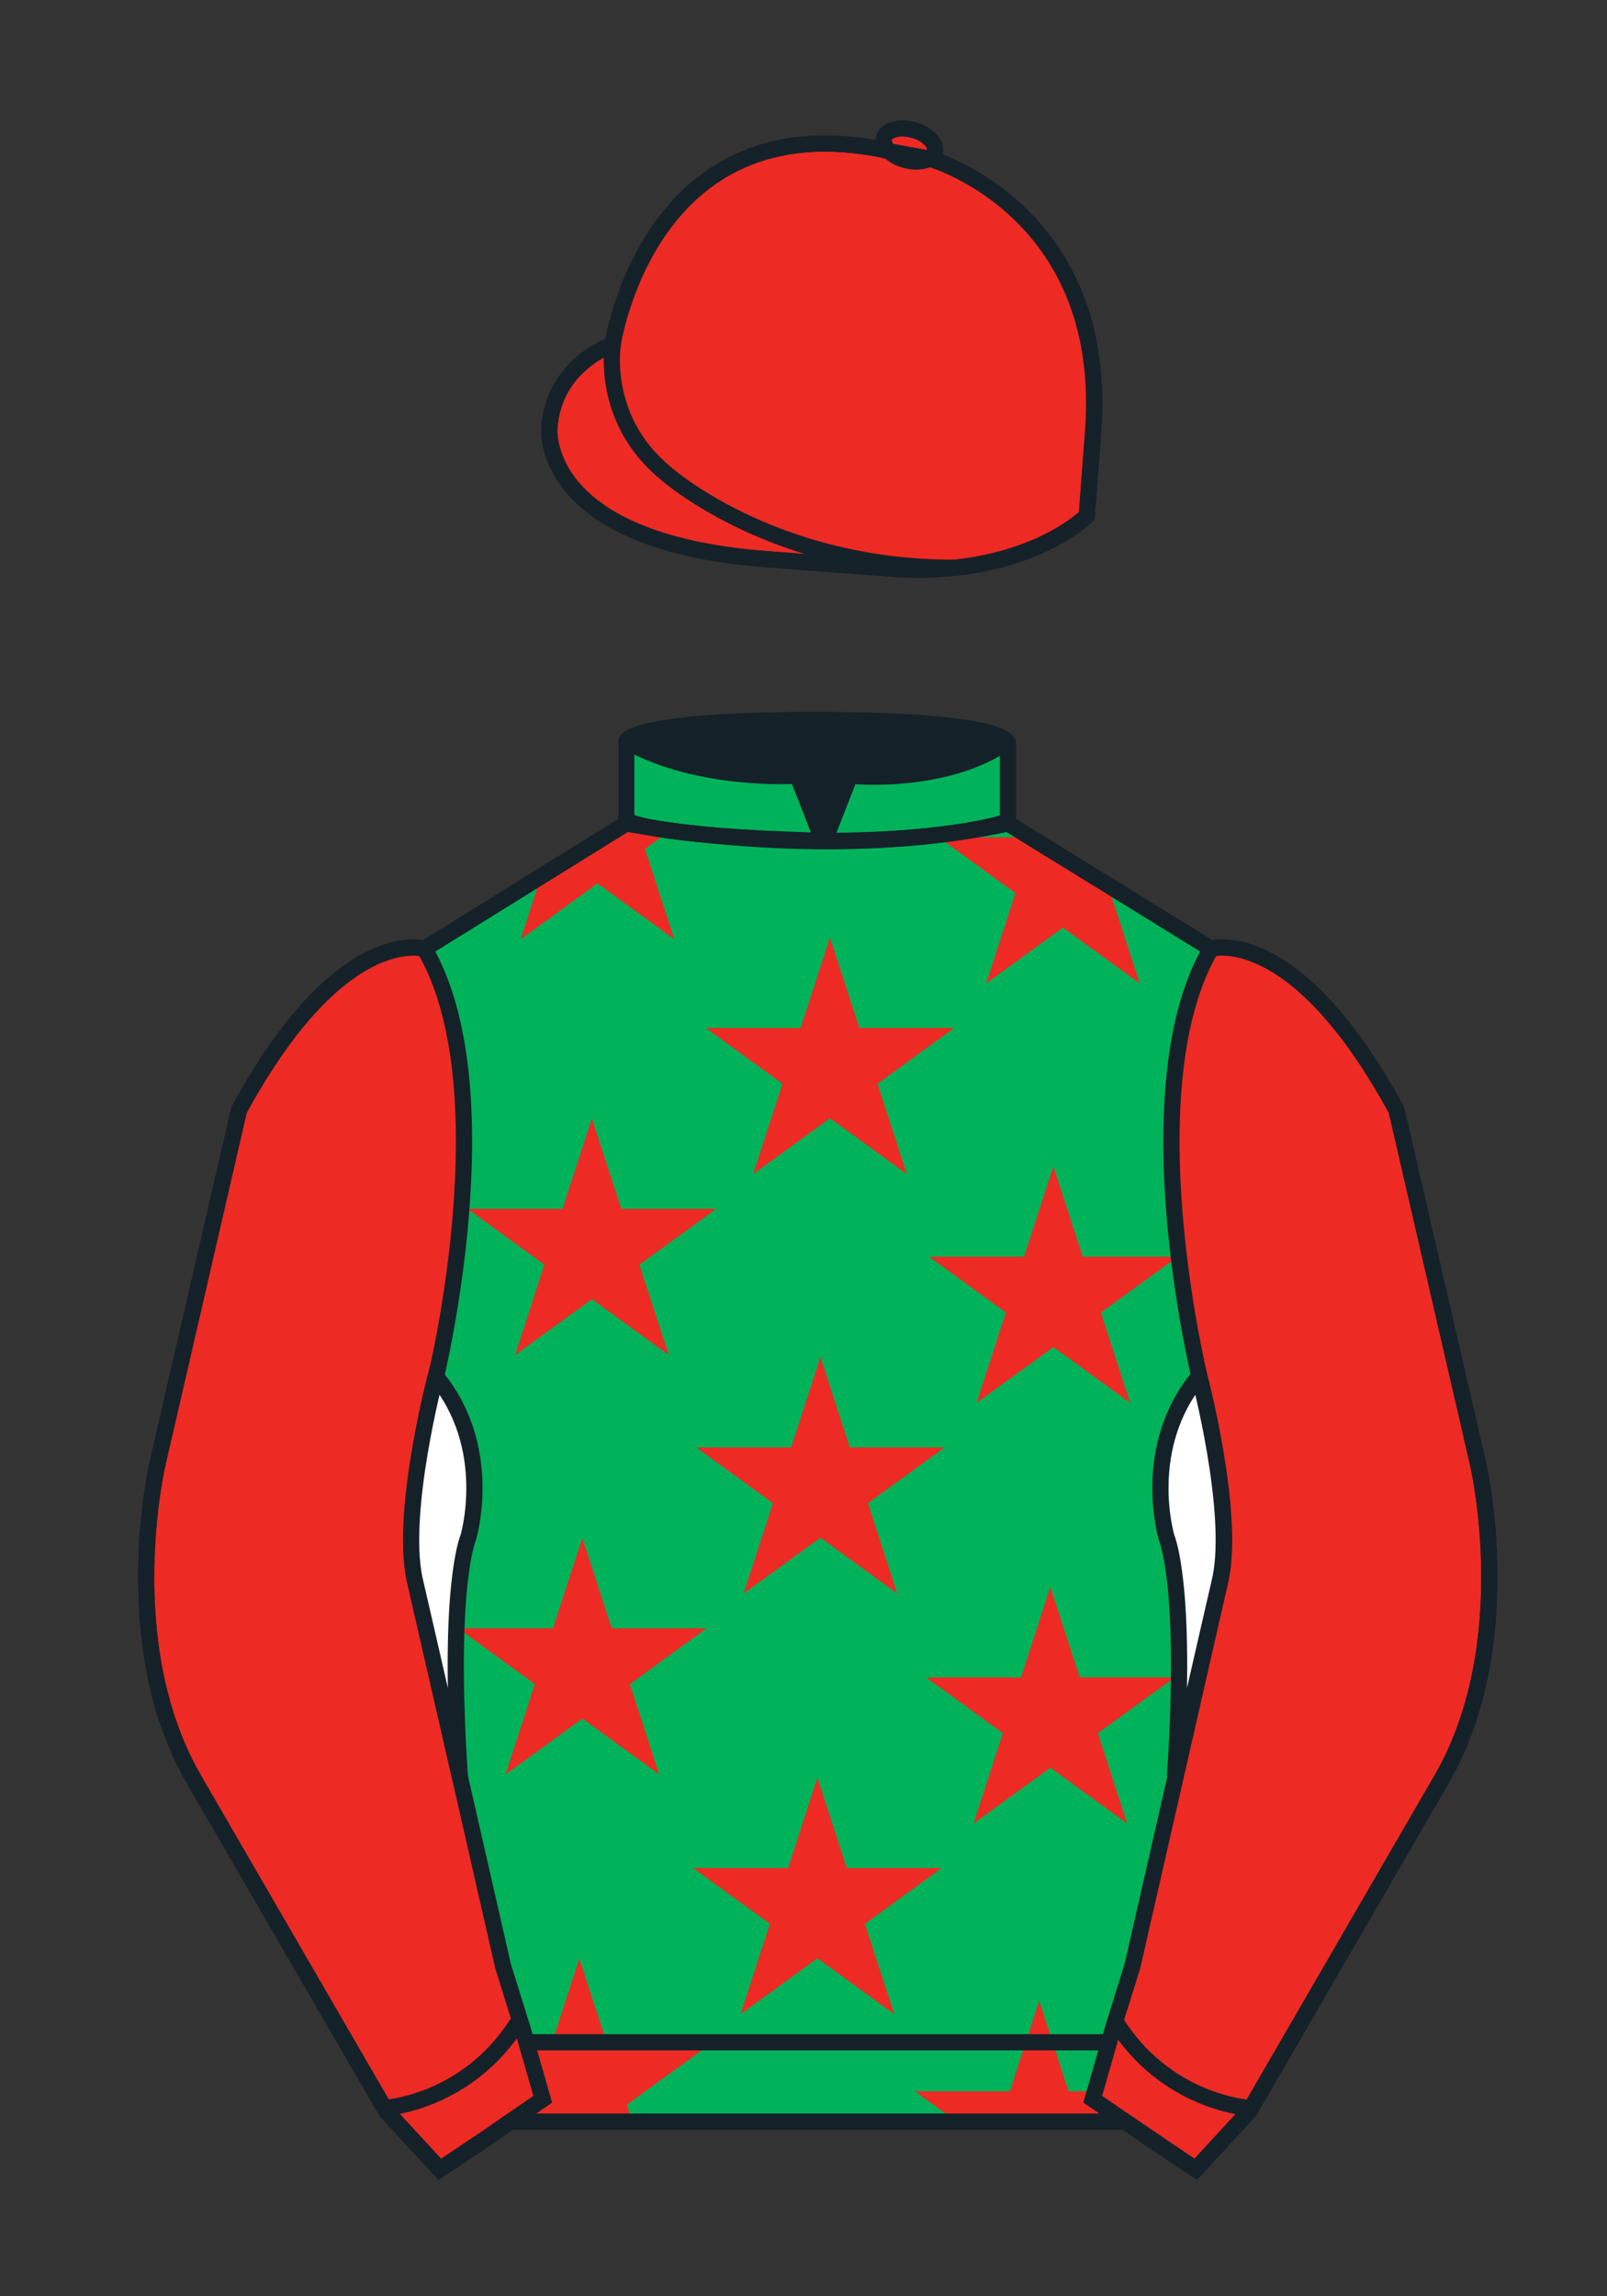 <?xml version="1.0" encoding="iso-8859-1"?>
<!-- Generator: Adobe Illustrator 25.3.0, SVG Export Plug-In . SVG Version: 6.00 Build 0)  -->
<svg version="1.1" id="Cap_x0028_COLOUR_x0029_" xmlns="http://www.w3.org/2000/svg" xmlns:xlink="http://www.w3.org/1999/xlink"
	 x="0px" y="0px" viewBox="0 0 99.213 141.732" style="enable-background:new 0 0 99.213 141.732;" xml:space="preserve">
<rect x="0" y="0" width="99.213" height="141.732" fill="#333333" stroke="none"/>
<g>
	<path style="fill:#EE2A24;" d="M57.483,9.819c0,0,11.045,3.168,10.006,16.831l-0.299,3.929l-0.098,1.266
		c0,0-3.853,3.878-12.191,3.244l-7.594-0.578c-14.145-1.076-13.389-8.132-13.389-8.132c0.299-3.929,3.901-5.104,3.901-5.104
		S40.012,6.295,54.54,9.243l0.391,0.107L57.483,9.819z"/>
	<path style="fill:#EE2A24;" d="M57.483,9.819c0,0,11.045,3.168,10.006,16.831l-0.299,3.929l-0.098,1.266
		c0,0-3.853,3.878-12.191,3.244l-7.594-0.578c-14.145-1.076-13.389-8.132-13.389-8.132c0.299-3.929,3.901-5.104,3.901-5.104
		S40.012,6.295,54.54,9.243l0.391,0.107L57.483,9.819z"/>
	<path style="fill:#EE2A24;" d="M57.708,9.382c0.143-0.51-0.443-1.119-1.309-1.358c-0.863-0.239-1.678-0.019-1.82,0.491
		c-0.143,0.511,0.445,1.119,1.309,1.358C56.751,10.112,57.567,9.893,57.708,9.382z"/>
</g>
<path style="fill:none;stroke:#152128;" d="M37.852,21.125c0,0-0.885,4.697,3.249,8.084c0,0,6.546,5.866,17.812,5.834"/>
<g>
	<path style="fill:none;stroke:#152128;" d="M57.483,9.819c0,0,11.045,3.168,10.006,16.832l-0.299,3.929l-0.098,1.267
		c0,0-3.853,3.877-12.191,3.244l-7.594-0.578c-14.145-1.076-13.389-8.132-13.389-8.132c0.299-3.929,3.901-5.104,3.901-5.104
		S40.012,6.295,54.54,9.243l0.391,0.107L57.483,9.819z"/>
	<path style="fill:none;stroke:#152128;" d="M57.483,9.819c0,0,11.045,3.168,10.006,16.832l-0.299,3.929l-0.098,1.267
		c0,0-3.853,3.877-12.191,3.244l-7.594-0.578c-14.145-1.076-13.389-8.132-13.389-8.132c0.299-3.929,3.901-5.104,3.901-5.104
		S40.012,6.295,54.54,9.243l0.391,0.107L57.483,9.819z"/>
	<path style="fill:none;stroke:#152128;" d="M57.708,9.382c0.143-0.51-0.443-1.119-1.309-1.358c-0.863-0.239-1.678-0.019-1.82,0.491
		c-0.143,0.511,0.445,1.119,1.309,1.358C56.751,10.112,57.567,9.893,57.708,9.382z"/>
</g>
<path style="fill:#00B259;" d="M74.752,58.99c0,0,5.164-1.613,11.451,9.961l5.025,21.795c0,0,2.623,11.087-2.232,19.497
	l-11.869,20.482l-3.318,3.605l-4.346-2.944H54.711H37.254h-1.747H33.76h-2.276l-1.03,0.731l-3.317,2.213l-1.658-1.802l-1.659-1.803
	l-5.936-10.241l-5.936-10.241c-2.427-4.205-2.985-9.08-2.936-12.902c0.049-3.823,0.705-6.595,0.705-6.595l2.512-10.897l2.512-10.898
	c3.144-5.787,6.007-8.277,8.084-9.321c2.077-1.043,3.368-0.64,3.368-0.64l6.228-3.865l6.229-3.865v-2.54v-2.54
	c0,0,0.087-0.328,1.571-0.655c1.483-0.328,4.364-0.655,9.95-0.655c6.222,0,9.232,0.368,10.689,0.737
	c1.455,0.369,1.357,0.737,1.357,0.737v2.458v2.458L74.752,58.99z"/>
<line style="fill:#EE2A24;" x1="38.698" y1="50.891" x2="33.391" y2="54.14"/>
<g>
	<polygon style="fill:#EE2A24;" points="36.542,69.041 38.353,74.614 44.214,74.614 39.473,78.06 41.283,83.634 36.542,80.189 
		31.801,83.634 33.611,78.06 28.87,74.614 34.73,74.614 	"/>
	<polygon style="fill:#EE2A24;" points="51.24,57.875 53.053,63.448 58.912,63.448 54.172,66.894 55.982,72.468 51.24,69.023 
		46.499,72.468 48.31,66.894 43.569,63.448 49.429,63.448 	"/>
	<polygon style="fill:#EE2A24;" points="68.85,54.911 68.553,55.127 68.666,55.475 68.779,55.823 68.893,56.172 69.006,56.52 
		69.119,56.868 69.232,57.217 69.346,57.565 69.458,57.914 69.57,58.262 69.684,58.61 69.797,58.959 69.91,59.307 70.023,59.655 
		70.137,60.004 70.25,60.353 70.363,60.701 70.066,60.485 69.77,60.27 69.475,60.055 69.178,59.839 68.881,59.624 68.585,59.409 
		68.289,59.193 67.992,58.978 67.695,58.763 67.399,58.547 67.103,58.332 66.807,58.117 66.511,57.901 66.215,57.686 65.918,57.471 
		65.622,57.255 65.326,57.471 65.029,57.686 64.733,57.901 64.437,58.117 64.141,58.332 63.845,58.547 63.549,58.763 63.252,58.978 
		62.955,59.193 62.659,59.409 62.363,59.624 62.066,59.839 61.769,60.055 61.474,60.27 61.178,60.485 60.881,60.701 60.994,60.353 
		61.107,60.004 61.221,59.655 61.334,59.307 61.447,58.959 61.56,58.61 61.674,58.262 61.786,57.914 61.898,57.565 62.012,57.217 
		62.125,56.868 62.238,56.52 62.352,56.172 62.465,55.823 62.578,55.475 62.691,55.127 62.394,54.911 62.099,54.696 61.803,54.481 
		61.506,54.265 61.209,54.05 60.913,53.835 60.617,53.619 60.32,53.404 60.023,53.189 59.727,52.973 59.432,52.758 59.135,52.543 
		58.839,52.327 58.543,52.112 58.246,51.897 57.95,51.681 58.316,51.681 58.684,51.681 59.05,51.681 59.416,51.681 59.782,51.681 
		60.148,51.681 60.515,51.681 60.881,51.681 61.247,51.681 61.613,51.681 61.979,51.681 62.346,51.681 62.712,51.681 63.078,51.681 
		63.444,51.681 63.81,51.681 	"/>
	<polygon style="fill:#EE2A24;" points="35.953,94.931 37.764,100.504 43.624,100.504 38.883,103.949 40.694,109.523 
		35.953,106.078 31.211,109.523 33.022,103.949 28.281,100.504 34.141,100.504 	"/>
	<polygon style="fill:#EE2A24;" points="50.651,83.765 52.463,89.338 58.322,89.338 53.582,92.783 55.393,98.357 50.651,94.912 
		45.91,98.357 47.721,92.783 42.979,89.338 48.84,89.338 	"/>
	<polygon style="fill:#EE2A24;" points="65.033,71.998 66.844,77.57 72.705,77.57 67.963,81.016 69.773,86.59 65.033,83.145 
		60.291,86.59 62.102,81.016 57.361,77.57 63.221,77.57 	"/>
	<polygon style="fill:#EE2A24;" points="32.855,126.467 33.222,126.467 33.588,126.467 33.955,126.467 34.067,126.118 
		34.181,125.77 34.294,125.422 34.407,125.073 34.52,124.725 34.634,124.377 34.747,124.028 34.86,123.68 34.974,123.331 
		35.087,122.982 35.2,122.635 35.313,122.286 35.427,121.938 35.54,121.59 35.653,121.241 35.766,120.893 35.879,121.241 
		35.992,121.59 36.105,121.938 36.219,122.286 36.332,122.635 36.445,122.982 36.559,123.331 36.672,123.68 36.785,124.028 
		36.898,124.377 37.012,124.725 37.125,125.073 37.238,125.422 37.352,125.77 37.465,126.118 37.578,126.467 37.944,126.467 
		38.31,126.467 38.677,126.467 39.043,126.467 39.409,126.467 39.775,126.467 40.142,126.467 40.508,126.467 40.874,126.467 
		41.24,126.467 41.606,126.467 41.973,126.467 42.339,126.467 42.705,126.467 43.071,126.467 43.438,126.467 43.142,126.682 
		42.846,126.898 42.549,127.113 42.253,127.328 41.956,127.543 41.66,127.759 41.364,127.975 41.067,128.19 40.771,128.404 
		40.475,128.62 40.178,128.836 39.882,129.051 39.585,129.266 39.289,129.481 38.993,129.697 38.697,129.912 38.81,130.261 
		38.923,130.609 39.036,130.957 31.498,130.957 33.71,129.359 	"/>
	<polygon style="fill:#EE2A24;" points="50.464,109.727 52.277,115.301 58.137,115.301 53.396,118.746 55.207,124.32 
		50.464,120.875 45.724,124.32 47.534,118.746 42.793,115.301 48.653,115.301 	"/>
	<polygon style="fill:#EE2A24;" points="64.846,97.96 66.658,103.533 72.518,103.533 67.777,106.979 69.588,112.553 64.846,109.107 
		60.105,112.553 61.916,106.979 57.174,103.533 63.035,103.533 	"/>
	<polygon style="fill:#EE2A24;" points="67.434,129.082 67.067,129.082 66.701,129.082 66.335,129.082 65.969,129.082 
		65.855,128.733 65.742,128.385 65.629,128.037 65.516,127.689 65.402,127.34 65.289,126.992 65.176,126.644 65.062,126.295 
		64.949,125.946 64.836,125.598 64.723,125.25 64.609,124.901 64.496,124.553 64.383,124.205 64.269,123.856 64.156,123.508 
		64.043,123.856 63.93,124.205 63.816,124.553 63.703,124.901 63.59,125.25 63.477,125.598 63.363,125.946 63.251,126.295 
		63.139,126.644 63.025,126.992 62.912,127.34 62.799,127.689 62.685,128.037 62.572,128.385 62.459,128.733 62.346,129.082 
		61.979,129.082 61.613,129.082 61.247,129.082 60.881,129.082 60.515,129.082 60.148,129.082 59.781,129.082 59.415,129.082 
		59.049,129.082 58.682,129.082 58.315,129.082 57.949,129.082 57.583,129.082 57.217,129.082 56.851,129.082 56.484,129.082 
		56.781,129.297 57.077,129.513 57.373,129.729 57.67,129.943 57.967,130.158 58.263,130.374 58.559,130.59 58.855,130.805 
		59.152,131.02 69.477,131.02 67.464,129.569 	"/>
	<polygon style="fill:#EE2A24;" points="33.391,54.14 33.277,54.488 33.164,54.837 33.051,55.185 32.937,55.533 32.824,55.882 
		32.711,56.231 32.598,56.579 32.485,56.927 32.372,57.275 32.259,57.624 32.145,57.972 32.442,57.757 32.738,57.542 33.035,57.326 
		33.331,57.111 33.627,56.896 33.924,56.68 34.22,56.465 34.516,56.25 34.812,56.034 35.108,55.819 35.405,55.604 35.701,55.388 
		35.998,55.173 36.294,54.958 36.59,54.742 36.887,54.527 37.183,54.742 37.479,54.958 37.776,55.173 38.072,55.388 38.369,55.604 
		38.665,55.819 38.961,56.034 39.257,56.25 39.554,56.465 39.85,56.68 40.146,56.896 40.442,57.111 40.739,57.326 41.035,57.542 
		41.331,57.757 41.628,57.972 41.515,57.624 41.401,57.275 41.288,56.927 41.175,56.579 41.062,56.231 40.949,55.882 40.836,55.533 
		40.723,55.185 40.609,54.837 40.496,54.488 40.383,54.14 40.27,53.792 40.157,53.443 40.044,53.095 39.931,52.746 39.817,52.398 
		40.114,52.183 40.41,51.967 40.706,51.752 41.003,51.537 41.299,51.321 38.594,50.781 	"/>
</g>
<g>
	<path style="fill:#EE2A24;" d="M73.785,134.1l-2.912-1.944l-1.434-1l-2.014-1.384l1.297-4.521l1.154-3.698l5.451-23.896
		c0.875-4.191-1.314-12.493-1.314-12.493s-4.328-17.816,0.715-26.404c0,0,5.164-1.613,11.451,9.961l5.025,21.795
		c0,0,2.623,11.087-2.232,19.497l-11.869,20.482L73.785,134.1"/>
	<path style="fill:#EE2A24;" d="M27.109,134.103l2.913-1.944l1.434-0.999l2.014-1.385l-1.298-4.521l-1.154-3.698l-5.45-23.896
		c-0.876-4.191,1.314-12.492,1.314-12.492s4.328-17.817-0.715-26.405c0,0-5.164-1.613-11.452,9.961L9.69,90.519
		c0,0-2.623,11.088,2.231,19.498l11.871,20.482L27.109,134.103"/>
</g>
<g>
	<path style="fill:none;stroke:#152128;" d="M73.823,133.898l-2.912-1.944l-1.434-1l-2.014-1.384l1.297-4.521l1.154-3.698
		l5.451-23.896c0.875-4.191-1.314-12.493-1.314-12.493s-4.328-17.816,0.715-26.404c0,0,5.164-1.613,11.451,9.961l5.025,21.795
		c0,0,2.623,11.087-2.233,19.497l-11.869,20.482L73.823,133.898"/>
	<path style="fill:none;stroke:#152128;" d="M27.147,133.9l2.913-1.944l1.434-0.999l2.014-1.385l-1.298-4.521l-1.154-3.698
		l-5.45-23.897c-0.876-4.191,1.313-12.492,1.313-12.492s4.328-17.817-0.715-26.405c0,0-5.164-1.613-11.452,9.961L9.728,90.316
		c0,0-2.623,11.088,2.231,19.498l11.871,20.482L27.147,133.9"/>
</g>
<path style="fill:none;stroke:#152128;" d="M62.323,48.539"/>
<path style="fill:none;stroke:#152128;" d="M62.323,48.539"/>
<path style="fill:none;stroke:#152128;" d="M23.749,130.105c0,0,5.154-0.287,8.291-5.384"/>
<path style="fill:#FFFFFF;stroke:#152128;" d="M25.587,97.434c-0.875-4.191,1.313-12.492,1.313-12.492
	c3.678,4.398,2.014,9.944,2.014,9.944s-1.313,2.917-0.525,14.753L25.587,97.434z"/>
<path style="fill:none;stroke:#152128;" d="M38.665,50.827c0,0,12.162,2.46,23.568,0"/>
<path style="fill:none;stroke:#152128;" d="M38.665,50.627c0,0,1.151,0.986,12.141,1.274l-1.576-4.027c0,0-6.068,0.431-10.565-2.127
	"/>
<path style="fill:none;stroke:#152128;" d="M62.259,50.692c0,0-3.309,1.212-11.355,1.212l1.577-4.027c0,0,5.874,0.632,9.778-2.151"
	/>
<path style="fill:#FFFFFF;stroke:#152128;" d="M75.345,97.434c0.877-4.191-1.313-12.492-1.313-12.492
	c-3.678,4.398-2.014,9.944-2.014,9.944s1.313,2.917,0.525,14.753L75.345,97.434z"/>
<line style="fill:none;stroke:#152128;" x1="32.544" y1="126.055" x2="68.515" y2="126.055"/>
<path style="fill:none;stroke:#152128;" d="M77.128,130.105c0,0-5.156-0.287-8.291-5.384"/>
<path style="fill:#152128;" d="M50.949,44.453c9.949,0,11.197,1.295,11.197,1.295c-3.447,2.682-9.653,2.065-9.653,2.065l-1.61,3.884
	l-1.652-3.822c-8.023,0-10.431-2.188-10.431-2.188S39.883,44.453,50.949,44.453z"/>
<path style="fill:none;stroke:#152128;" d="M74.767,58.557c0,0,5.164-1.613,11.451,9.961l5.025,21.795
	c0,0,2.623,11.087-2.233,19.497l-11.869,20.482l-3.318,3.605l-4.346-2.944H54.726H37.269h-1.747h-1.747h-2.276l-1.03,0.732
	l-3.317,2.213l-1.658-1.802l-1.659-1.803l-5.936-10.241l-5.936-10.241c-2.427-4.205-2.985-9.08-2.936-12.902
	c0.049-3.823,0.705-6.595,0.705-6.595l2.512-10.898l2.512-10.898c3.144-5.787,6.007-8.277,8.084-9.321
	c2.077-1.043,3.368-0.64,3.368-0.64l6.228-3.865l6.228-3.865v-2.54v-2.54c0,0,0.087-0.328,1.571-0.655
	c1.483-0.328,4.364-0.655,9.95-0.655c6.222,0,9.232,0.368,10.689,0.737c1.455,0.369,1.357,0.737,1.357,0.737v2.458v2.458
	L74.767,58.557z"/>
</svg>
